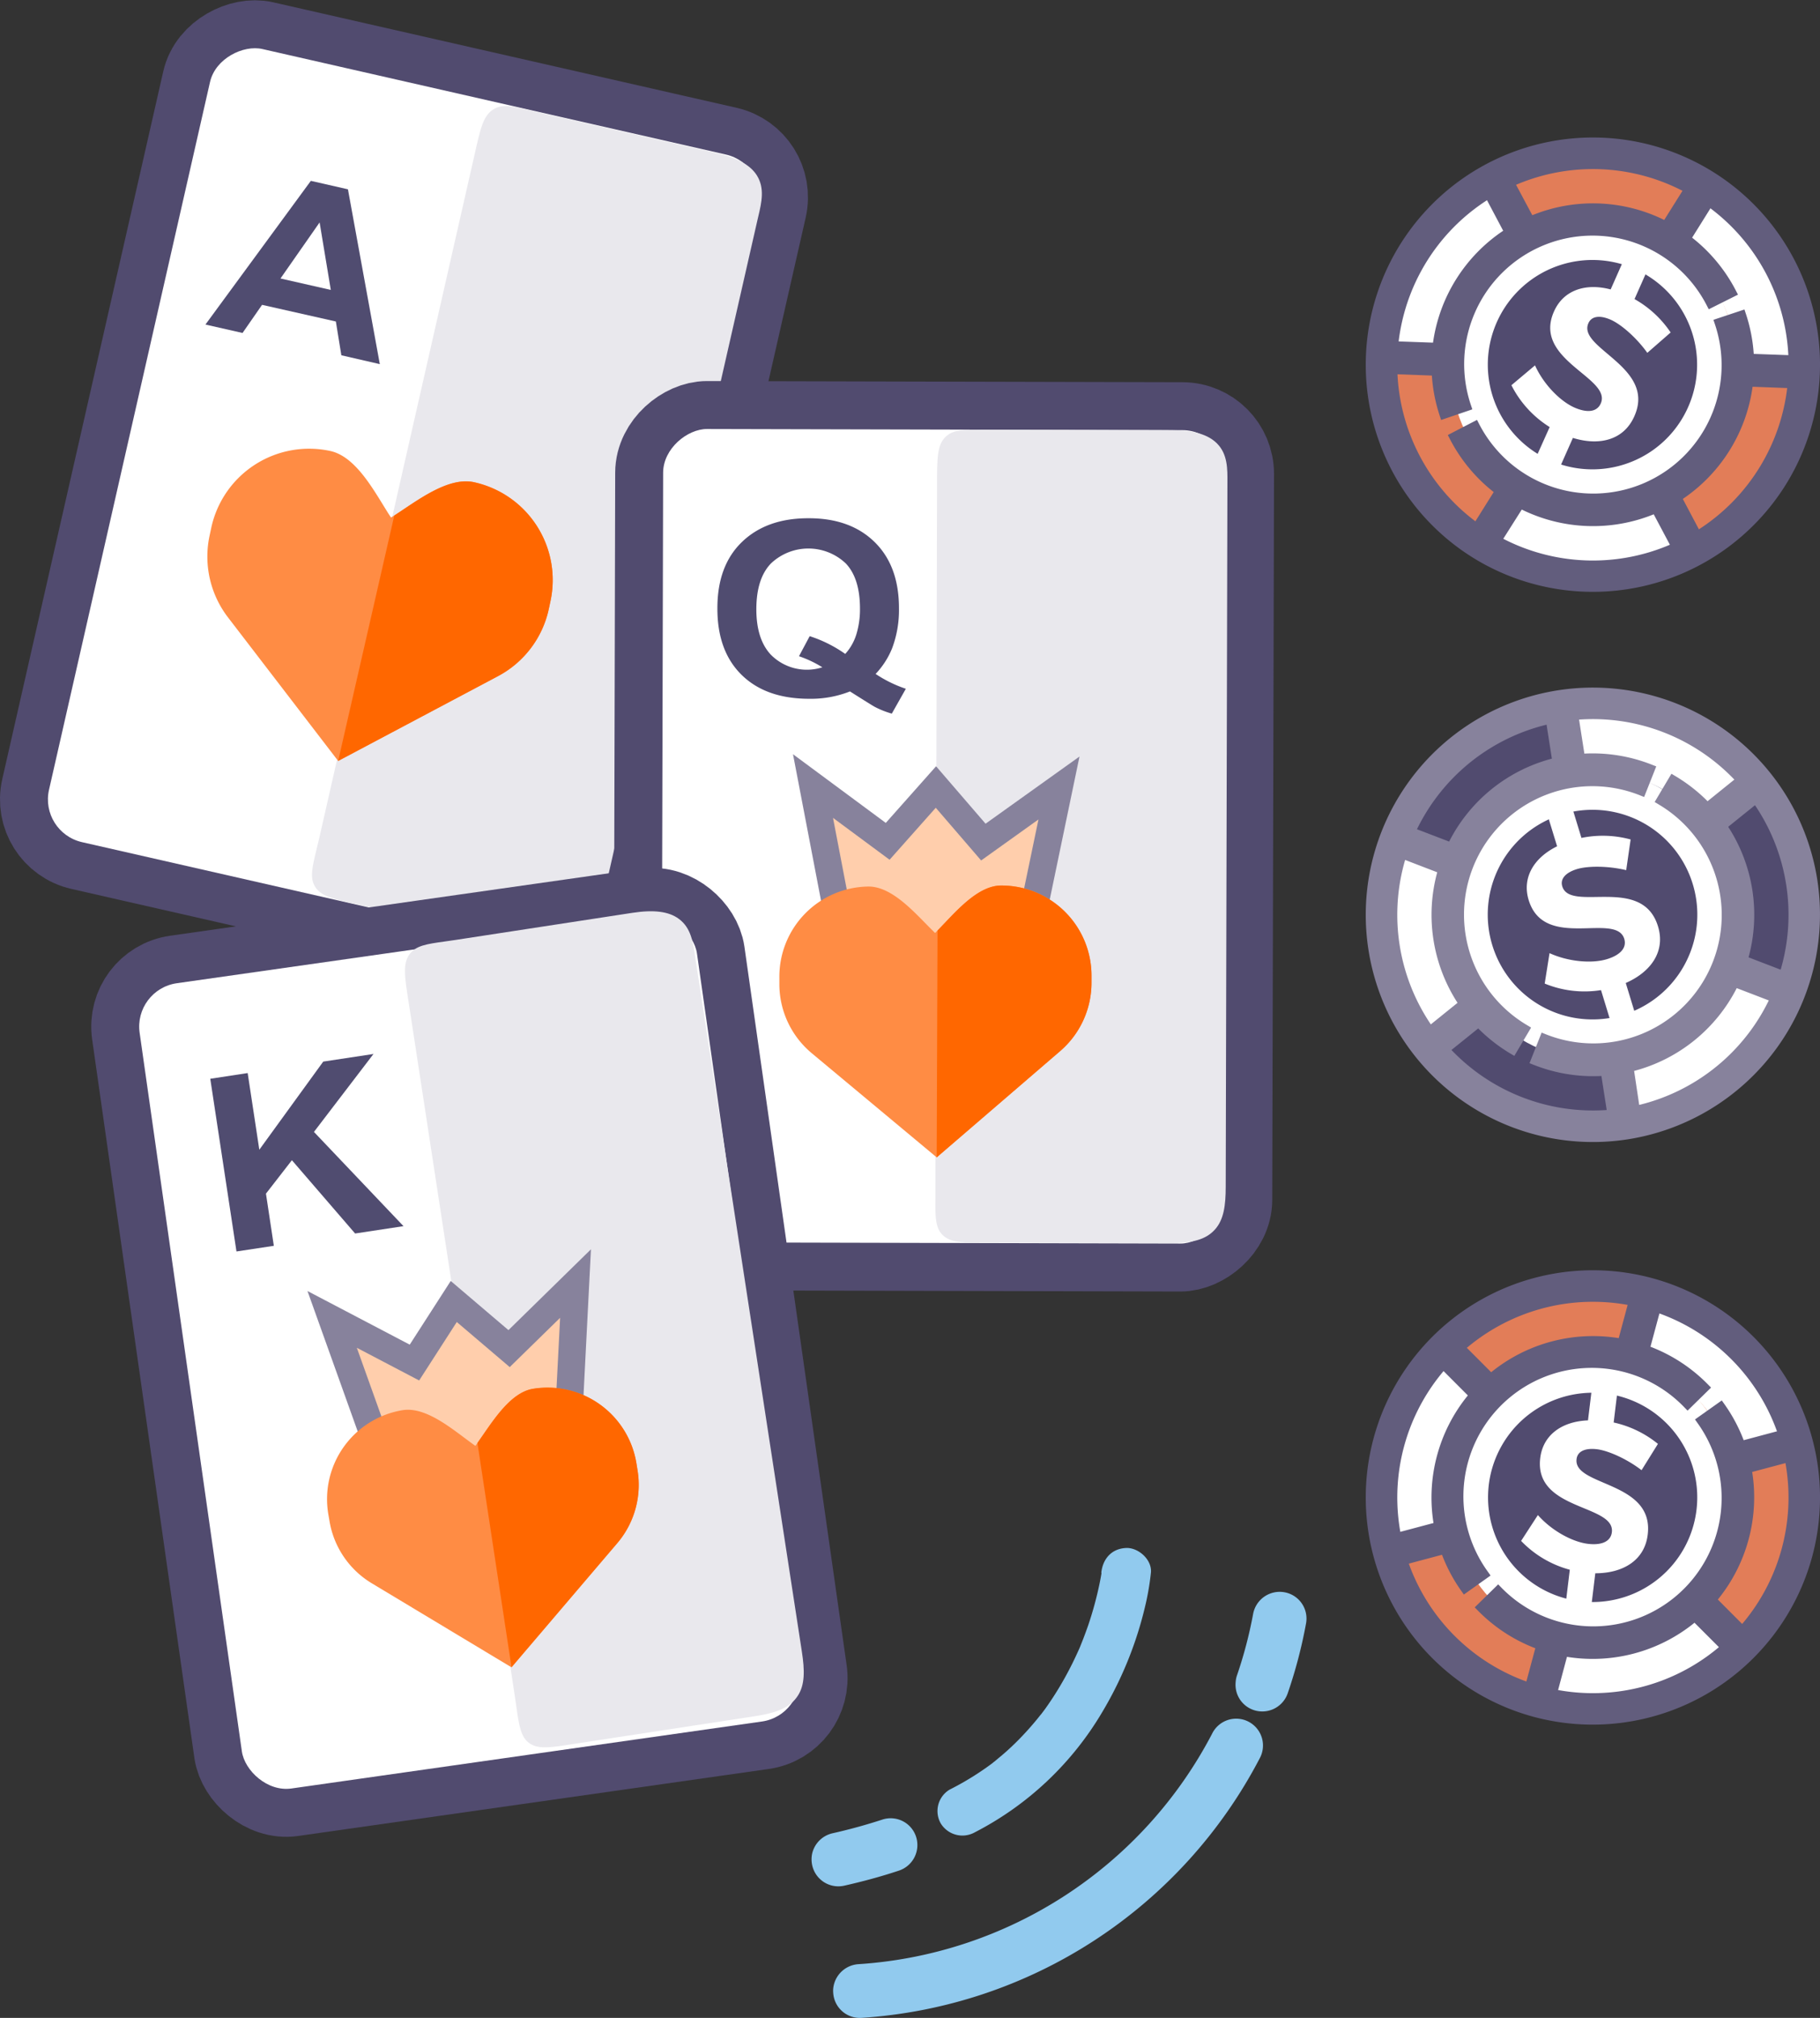 <svg xmlns="http://www.w3.org/2000/svg" width="411.14" height="455.69"><rect width="100%" height="100%" fill="#333333" stroke="none"/><path fill="#514b6f" d="M366.87 251.66a45.62 45.62 0 1138-52.11 45.67 45.67 0 01-38 52.11z"/><path fill="#fff" d="M332.15 228.03l-8.62 7a44.4 44.4 0 01-6.84-43.81l10.33 4a33.35 33.35 0 005.13 32.81zM365.45 241.66l1.71 11a44.36 44.36 0 0034.54-27.82l-10.33-4a33.26 33.26 0 01-25.92 20.82zM351.97 161.64l2 12.71c13.11-2 25.75 3.86 33.63 14.28l9.2-7.94a48.94 48.94 0 00-26.55-18.09 43.91 43.91 0 00-18.28-.96z"/><path fill="#87829c" d="M367.75 257.28a51.31 51.31 0 1142.78-58.61 51.37 51.37 0 01-42.78 58.61zm-14.73-94.36a44.19 44.19 0 1050.48 36.85 44.18 44.18 0 00-50.48-36.85z"/><ellipse cx="364.68" cy="209.75" fill="#fff" rx="31.93" ry="32.74" transform="rotate(-8.87 341.946 239.501)"/><path fill="#514b6f" d="M381.83 215.08a23.67 23.67 0 111.32-12.13 23.56 23.56 0 01-1.32 12.13z"/><path fill="#87829c" d="M370.39 250.12l-7.34 1.14-1.29-8.28a36.51 36.51 0 01-15.33-2.53l-.91-.36 2.74-6.91.91.37a29 29 0 0025.46-51.93l-.84-.51 3.79-6.38.84.5a36.94 36.94 0 017.32 5.7l6.51-5.25 4.67 5.78-6.52 5.25a36.5 36.5 0 014.6 29.48l7.81 3-2.66 6.95-7.82-3a36.49 36.49 0 01-23.18 18.7zm-28.3-11.68l-.85-.5a37.16 37.16 0 01-7.31-5.7l-6.52 5.25-4.66-5.78 6.51-5.25a36.55 36.55 0 01-4.59-29.48l-7.81-3 2.68-6.93 7.82 3a36.45 36.45 0 0123.21-18.73l-1.29-8.27 7.34-1.15 1.29 8.28a36.44 36.44 0 0115.32 2.53l.92.36-2.74 6.91-.92-.37a29 29 0 00-25.46 51.93l.85.51z"/><path fill="#fff" d="M352.92 200.16c-.54-1.76.86-3.15 3.32-3.9s7.07-.74 11.12.24l1-6.93a24 24 0 00-11.11-.35l-2-6.54-5.56 1.71 2.06 6.72c-5.37 2.65-7.94 7.19-6.42 12.15 3.52 11.49 19.71 2.63 21.59 8.75.61 2-.86 3.65-3.88 4.58-3.42 1.05-8.73.6-13-1.35l-1.09 6.87a23.67 23.67 0 0012.72 1.48l2.14 7 5.56-1.7-2.11-6.91c5.72-2.51 9-7.16 7.29-12.77-3.54-11.7-19.8-3.07-21.63-9.05z"/><path fill="#e27d58" d="M347.98 382.22a45.62 45.62 0 1155.91-32.2 45.68 45.68 0 01-55.91 32.2z"/><path fill="#fff" d="M325.84 346.54l-10.69 2.86a44.38 44.38 0 0111.52-42.81l7.82 7.84a33.41 33.41 0 00-8.64 32.11zM350.74 372.51l-2.88 10.7a44.31 44.31 0 0042.85-11.43l-7.82-7.84a33.26 33.26 0 01-32.15 8.57zM370.88 293.89l-3.34 12.43c12.82 3.45 22 14 24.94 26.7l11.67-3.54a49 49 0 00-17-27.3 44.14 44.14 0 00-16.27-8.29z"/><path fill="#625d7d" d="M346.5 387.71a51.31 51.31 0 1162.88-36.21 51.37 51.37 0 01-62.88 36.21zm24.82-92.22a44.19 44.19 0 1031.19 54.16 44.2 44.2 0 00-31.19-54.16z"/><ellipse cx="364.68" cy="341.32" fill="#fff" rx="32.74" ry="31.93" transform="rotate(-74.94 360.197 342.914)"/><path fill="#514b6f" d="M376.5 354.84a23.63 23.63 0 116.1-10.56 23.57 23.57 0 01-6.1 10.56z"/><path fill="#625d7d" d="M351.82 382.23l-7.17-1.93 2.18-8.09a36.38 36.38 0 01-13-8.53l-.69-.7 5.3-5.2.69.71a29 29 0 0044.34-37.14l-.57-.81 6.05-4.29.57.8a36.48 36.48 0 014.38 8.18l8.08-2.16 1.92 7.18-8.08 2.15a36.57 36.57 0 01-7.76 28.81l5.91 5.93-5.25 5.24-5.93-5.93a36.5 36.5 0 01-28.81 7.7zm-21.13-22.15l-.57-.8a36.44 36.44 0 01-4.37-8.18l-8.09 2.16-1.91-7.18 8.08-2.15a36.47 36.47 0 017.76-28.81l-5.92-5.93 5.26-5.25 5.93 5.94a36.5 36.5 0 0128.81-7.7l2.17-8.08 7.18 1.93-2.18 8.09a36.47 36.47 0 0113 8.53l.69.7-5.31 5.2-.69-.71a29 29 0 00-44.38 37.14l.57.81z"/><path fill="#fff" d="M356.15 329.49c.22-1.83 2.06-2.53 4.61-2.22s6.77 2.19 10.07 4.73l3.7-5.94a24 24 0 00-10-4.83l.82-6.78-5.77-.7-.85 7c-6 .25-10.17 3.36-10.79 8.51-1.45 11.93 16.95 10.4 16.18 16.75-.25 2.07-2.27 3-5.4 2.62-3.56-.43-8.23-3-11.31-6.5l-3.79 5.84a23.78 23.78 0 0011 6.51l-.88 7.26 5.77.7.87-7.16c6.24 0 11.14-2.9 11.84-8.72 1.51-12.15-16.85-10.86-16.07-17.07z"/><rect width="183.68" height="127.17" x="4.28" y="52.12" fill="#514b6f" stroke="#514b6f" stroke-miterlimit="10" stroke-width="21.66" rx="9.89" transform="rotate(-77.18 91.706 117.168)"/><rect width="183.68" height="127.17" x="4.28" y="52.12" fill="#fff" rx="9.89" transform="rotate(-77.18 91.706 117.168)"/><path fill="#e9e8ed" d="M78.62 203.78c-4.17-1-6.25-1.65-7.42-3.51-1.26-2-.68-4.37.26-8.27.2-.83.43-1.76.67-2.8l35.02-154.04c1.39-6.22 2-9 4.29-10.46 2.06-1.29 4.43-.72 8.35.23.75.18 1.58.36 2.47.58l39.39 9h.05c4.84 1.11 7.8 2.74 9.29 5.12 1.8 2.89 1.05 6.1.32 9.2l-.21.9-35.07 154c-.92 4.08-2 7.16-4.5 8.9s-5.54 1.9-10.61.74l-40.07-9.11z"/><path fill="#ff8c44" d="M74.61 101.84c5.9 1.28 10 9.22 13.24 14.3l.48.73.74-.47c5.07-3.26 12.08-8.8 18-7.52a22.62 22.62 0 0117.28 26.87l-.38 1.78a22.54 22.54 0 01-11.48 15.15l-36.1 19.16-24.87-32.4a22.55 22.55 0 01-4.16-18.55l.38-1.78a22.62 22.62 0 0126.87-17.27z"/><path fill="#ff6700" d="M89.07 116.42c5.07-3.26 12.08-8.8 18-7.52a22.62 22.62 0 0117.28 26.87l-.38 1.78a22.54 22.54 0 01-11.48 15.15l-36.1 19.14z"/><path fill="#504c70" d="M59.2 68.84l-4.41 6.35-8.38-1.9 23.81-32.45 8.38 1.91 7.2 39.48-8.69-2-1.24-7.63zm13-18.61l-8.84 12.66 11.37 2.58z"/><rect width="183.68" height="127.17" x="126.18" y="128.41" fill="#514b6f" stroke="#514b6f" stroke-miterlimit="10" stroke-width="21.66" rx="9.89" transform="rotate(-89.86 214.027 192.845)"/><rect width="183.68" height="127.17" x="126.18" y="128.41" fill="#fff" rx="9.89" transform="rotate(-89.86 214.027 192.845)"/><path fill="#e9e8ed" d="M220.87 280.62c-4.28 0-6.46-.24-8-1.8s-1.63-4.11-1.56-8.12v-2.88l.37-158c0-6.36 0-9.26 1.89-11.14 1.73-1.7 4.17-1.67 8.2-1.61h2.54l40.39.09h.06c5 0 8.2 1 10.18 3 2.39 2.42 2.36 5.72 2.33 8.9v.93l-.38 158c0 4.18-.42 7.43-2.44 9.67s-5 3.07-10.18 3.06l-41.1-.1z"/><path fill="#ffceac" d="M211.42 177.72l10.73 12.44 17.08-12.21-5.78 27.74a14.21 14.21 0 00-8.92-3.16h-1.09c-3.85 0-6.18 2.88-8.92 5.58l-3.37 3.27-3.29-3.32c-2.69-2.74-5-5.71-8.84-5.74h-1.08a14.3 14.3 0 00-9 3l-5.34-27.83 16.88 12.49z"/><path fill="#87829c" d="M236.46 206.39l-6.05-1.26 4.18-20.08-12.95 9.26-10.25-11.9-10.43 11.74-12.78-9.46 3.86 20.13-6.07 1.17-6.83-35.67 20.96 15.51 11.36-12.79 11.18 12.97 21.22-15.17-7.4 35.55z"/><path fill="#ff8c44" d="M196.22 200.2c5.43 0 10.59 6.12 14.45 9.93l.57.56.55-.56c3.81-3.87 8.87-10.11 14.3-10.16a20.35 20.35 0 0120.48 20.18v1.63a20.35 20.35 0 01-7.08 15.58l-27.89 24-28.22-23.52a20.31 20.31 0 01-7.32-15.47v-1.63a20.35 20.35 0 0120.16-20.54z"/><path fill="#ff6700" d="M211.79 210.13c3.81-3.87 8.87-10.11 14.3-10.16a20.35 20.35 0 0120.48 20.18v1.63a20.35 20.35 0 01-7.08 15.58l-27.89 24z"/><path fill="#504c70" d="M197.8 152.19a28.72 28.72 0 006.83 3.35l-3.17 5.61a20.19 20.19 0 01-3.78-1.49q-.41-.19-5.67-3.52a24 24 0 01-9.21 1.66q-9.77 0-15.27-5.4t-5.47-15.06q0-9.65 5.6-15t15.06-5.31q9.41 0 14.9 5.42t5.46 15a24.49 24.49 0 01-1.57 9 18.45 18.45 0 01-3.71 5.74zm-6.86-4.52a11.67 11.67 0 002.49-4.35 19.31 19.31 0 00.84-5.86q0-6.83-3.19-10.21a12.28 12.28 0 00-16.93 0q-3.25 3.38-3.29 10.18t3.21 10.35a11.44 11.44 0 0011.7 2.91 25.33 25.33 0 00-5.28-2.5l2.42-4.53a29.63 29.63 0 018.03 4.01z"/><rect width="127.17" height="183.68" x="47.24" y="215.93" fill="#514b6f" stroke="#514b6f" stroke-miterlimit="10" stroke-width="21.66" rx="9.89" transform="rotate(-8.1 91.642 340.376)"/><rect width="127.17" height="183.68" x="47.24" y="215.93" fill="#fff" rx="9.89" transform="rotate(-8.1 91.642 340.376)"/><path fill="#e9e8ed" d="M127.68 394.12c-4.23.64-6.42.76-8.19-.54s-2.24-3.82-2.79-7.79c-.12-.85-.25-1.8-.41-2.85L92.38 226.77c-1-6.29-1.43-9.15.15-11.3 1.45-1.95 3.86-2.29 7.86-2.85.76-.11 1.6-.24 2.51-.36l39.93-6.12c4.92-.75 8.26-.32 10.52 1.36 2.74 2 3.21 5.28 3.68 8.43l.13.92 23.99 156.17c.63 4.13.72 7.41-.93 9.93s-4.45 3.8-9.59 4.59L130 393.76z"/><path fill="#ffceac" d="M102.5 293.9l12.52 10.64 15-14.69-1.45 28.3a14.32 14.32 0 00-9.31-1.75l-1.06.16c-3.82.56-5.68 3.8-8 6.88l-2.78 3.76-3.76-2.78c-3.09-2.3-5.81-4.87-9.62-4.31l-1.07.16a14.28 14.28 0 00-8.41 4.36l-9.55-26.68 18.6 9.74z"/><path fill="#87829c" d="M131.65 318.38l-6.17-.31 1.05-20.48-11.38 11.13-11.96-10.18-8.5 13.2-14.08-7.38 6.91 19.3-5.82 2.08-12.24-34.2 23.1 12.11 9.26-14.38 13.04 11.1 18.64-18.25-1.85 36.26z"/><path fill="#ff8c44" d="M90.94 318.45c5.36-.87 11.4 4.42 15.81 7.6l.64.46.46-.64c3.17-4.41 7.21-11.36 12.57-12.23a20.35 20.35 0 0123.34 16.78l.26 1.62a20.29 20.29 0 01-4.6 16.48l-23.87 28-31.53-18.96a20.25 20.25 0 01-9.6-14.16l-.27-1.56a20.36 20.36 0 0116.79-23.39z"/><path fill="#ff6700" d="M107.85 325.84c3.17-4.41 7.21-11.36 12.57-12.23a20.35 20.35 0 0123.34 16.78l.26 1.62a20.29 20.29 0 01-4.6 16.48l-23.87 28z"/><path fill="#504c70" d="M53.42 282.61l-5.92-39 8.45-1.29 2.63 17.31 14.44-19.9 11.35-1.72-13.45 17.6 20.23 21.28-10.93 1.66L65.94 262l-5.86 7.55 1.78 11.78z"/><path fill="#e27d58" d="M335.61 121.03a45.62 45.62 0 1162.88-14.44 45.67 45.67 0 01-62.88 14.44z"/><path fill="#fff" d="M324.87 80.43l-11.06-.39a44.38 44.38 0 0123.54-37.58l5.18 9.79a33.45 33.45 0 00-17.66 28.18zM341.09 112.55l-5.89 9.39a44.34 44.34 0 0044.32 1.61l-5.18-9.79a33.28 33.28 0 01-33.25-1.21zM383.35 43.27l-6.83 10.9c11.25 7 16.92 19.79 16 32.83h12.16a49 49 0 00-8.2-31.07 44 44 0 00-13.13-12.66z"/><path fill="#625d7d" d="M332.59 125.84a51.31 51.31 0 1170.72-16.23 51.36 51.36 0 01-70.72 16.23zm50.71-80.92a44.2 44.2 0 1014 60.92 44.19 44.19 0 00-14-60.92z"/><ellipse cx="364.68" cy="85.53" fill="#fff" rx="32.74" ry="31.93" transform="rotate(-57.92 359.429 88.321)"/><path fill="#514b6f" d="M370.88 103.2a23.64 23.64 0 118.93-8.36 23.56 23.56 0 01-8.93 8.36z"/><path fill="#625d7d" d="M339.28 122.16l-6.3-3.94 4.45-7.1a36.42 36.42 0 01-9.91-12l-.46-.88 6.6-3.42.45.88a29 29 0 0053.27-22.54l-.31-.94 7-2.33.31.93a36.41 36.41 0 011.79 9.1l8.37.3-.27 7.43-8.36-.31a36.58 36.58 0 01-15.76 25.33l3.92 7.4-6.56 3.47-3.93-7.4a36.53 36.53 0 01-29.81-1.07zm-13.73-27.32l-.31-.94a36.32 36.32 0 01-1.78-9.09l-8.37-.31.27-7.42 8.36.3a36.53 36.53 0 0115.85-25.27l-3.92-7.4 6.56-3.48 3.94 7.37a36.43 36.43 0 0129.8 1.07l4.45-7.1 6.29 4-4.44 7.1a36.42 36.42 0 019.91 12l.45.87-6.6 3.3-.45-.87a29 29 0 00-53.27 22.54l.31.93z"/><path fill="#fff" d="M358.82 72.99c.75-1.69 2.71-1.82 5.06-.78s5.83 4.07 8.25 7.47l5.27-4.6a24 24 0 00-8.16-7.54l2.77-6.25-5.31-2.36-2.85 6.43c-5.8-1.52-10.71.23-12.81 5-4.88 11 13.16 14.91 10.57 20.76-.85 1.9-3 2.19-5.93.92-3.28-1.46-7-5.28-8.92-9.53l-5.33 4.48a23.78 23.78 0 008.64 9.45l-3 6.69 5.32 2.36 2.93-6.6c6 1.85 11.5.49 13.87-4.87 5.03-11.18-12.91-15.32-10.37-21.03z"/><path fill="#91caee" stroke="#91caee" stroke-miterlimit="10" stroke-width="7.19" d="M282.72 380.15a2.43 2.43 0 001.64 2.61 2.48 2.48 0 003.14-1.56 104.47 104.47 0 004-15.24 2.44 2.44 0 00-2-2.86 2.51 2.51 0 00-2.88 2 101.54 101.54 0 01-3.82 14.51 2.44 2.44 0 00-.08.54zM191.81 449.34a2 2 0 000 .43 2.43 2.43 0 002.58 2.32 105.86 105.86 0 0087-56.7 2.46 2.46 0 10-4.37-2.25 100.82 100.82 0 01-82.89 54 2.53 2.53 0 00-2.32 2.2zM186.99 419.3a2.61 2.61 0 000 1.15 2.45 2.45 0 002.93 1.87c4-.9 8.09-2 12-3.3a2.49 2.49 0 001.61-3.11 2.44 2.44 0 00-3.09-1.59c-3.8 1.24-7.7 2.31-11.58 3.18a2.51 2.51 0 00-1.87 1.8z"/><path fill="#91caee" d="M248.82 355.17v.26c-.09.78.27-1.89.15-1.14l-.06.46c-.14.92-.31 1.85-.5 2.77a79.29 79.29 0 01-2.61 9.58c-.35 1-.72 2-1.1 3-.2.51-.4 1-.61 1.53-.1.26-.21.51-.32.77s.57-1.31.33-.78l-.24.57c-1 2.26-2.09 4.48-3.29 6.64a73.6 73.6 0 01-4.42 7.01c-.38.52-.76 1-1.15 1.55-.54.74.81-1 0-.06-.28.35-.56.71-.85 1.06-.92 1.11-1.87 2.2-2.86 3.25q-1.75 1.88-3.65 3.6c-.65.59-1.31 1.16-2 1.72-.34.29-.69.57-1 .85a5 5 0 00-.52.42c.31-.34.89-.69.19-.16a64.77 64.77 0 01-9.78 6.06 5.64 5.64 0 00-2 7.66 5.74 5.74 0 007.66 2 71.35 71.35 0 0028.86-27.25 84.37 84.37 0 009.94-25.13 60.15 60.15 0 001-6.24c.31-2.92-2.81-5.73-5.61-5.6-3.3.15-5.26 2.47-5.6 5.6z"/></svg>